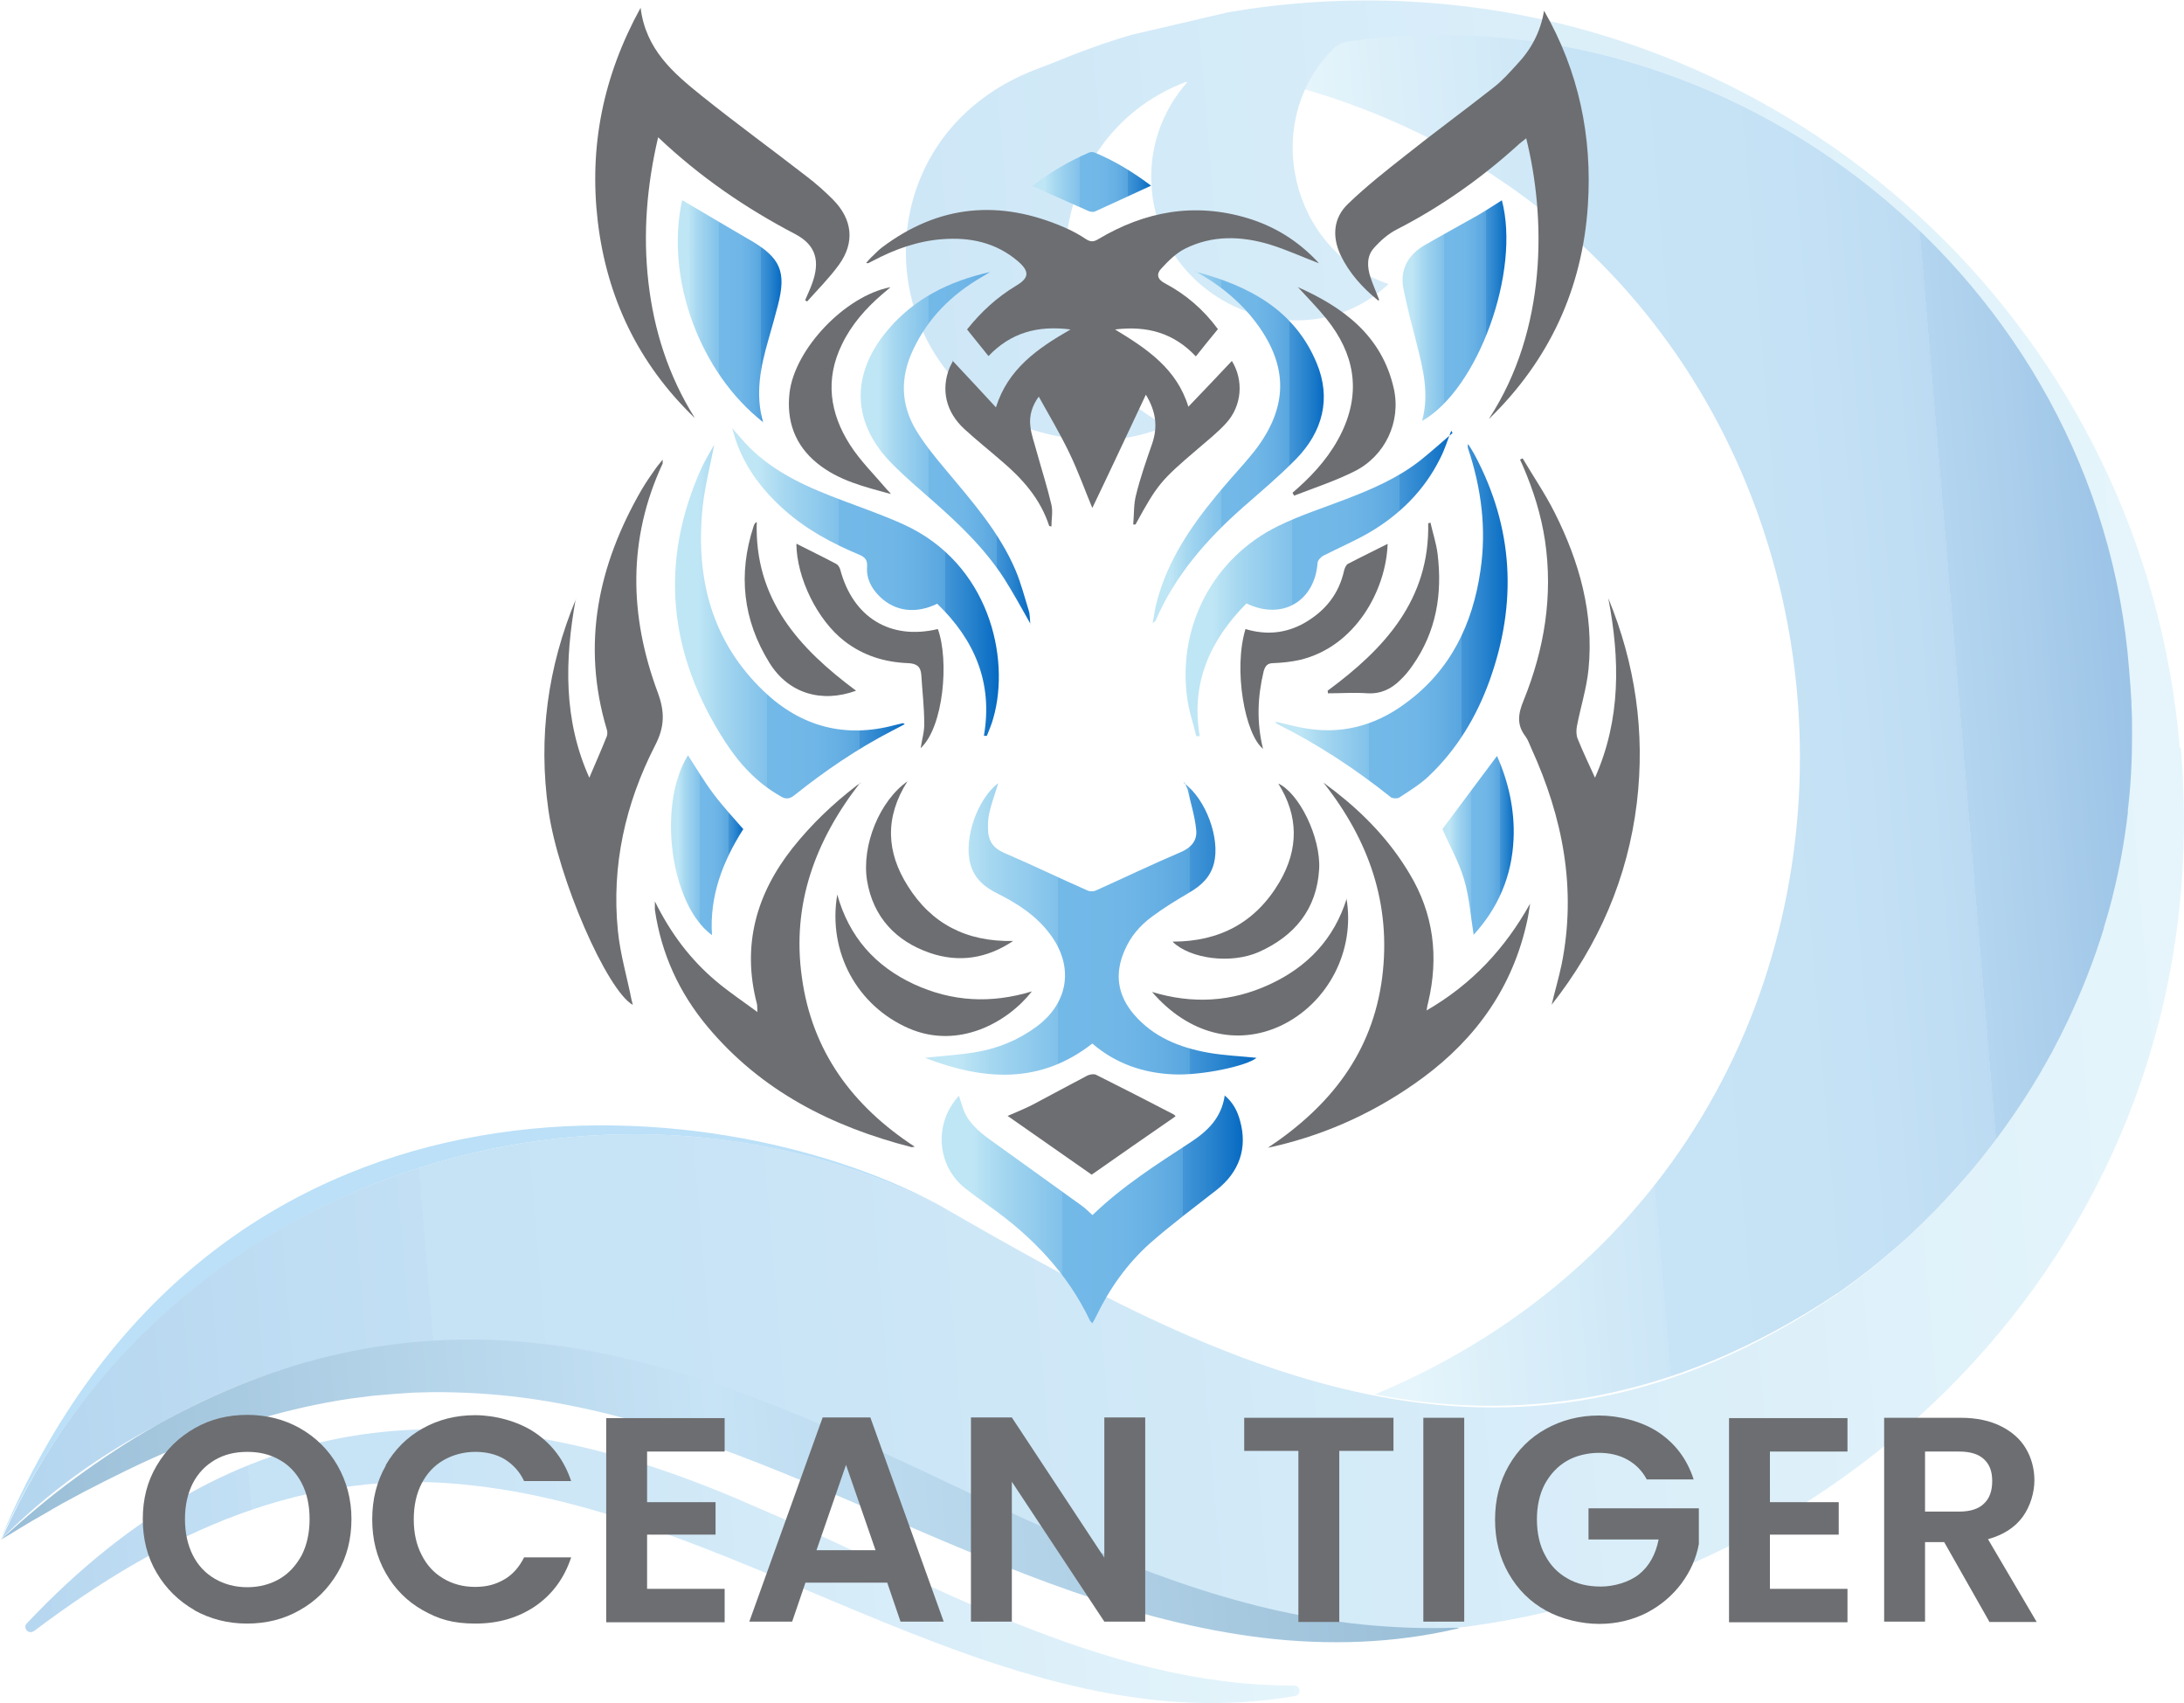 <?xml version="1.0" encoding="UTF-8"?>
<svg id="_レイヤー_1" data-name="レイヤー_1" xmlns="http://www.w3.org/2000/svg" version="1.1" xmlns:xlink="http://www.w3.org/1999/xlink" viewBox="0 0 673 524.7">
  <!-- Generator: Adobe Illustrator 29.2.1, SVG Export Plug-In . SVG Version: 2.1.0 Build 116)  -->
  <defs>
    <style>
      .st0 {
        fill: url(#linear-gradient2);
      }

      .st1 {
        fill: url(#linear-gradient10);
      }

      .st2 {
        fill: url(#linear-gradient1);
      }

      .st3 {
        fill: url(#linear-gradient9);
      }

      .st4 {
        fill: #55b2ed;
      }

      .st5 {
        fill: url(#linear-gradient8);
      }

      .st6 {
        fill: url(#linear-gradient11);
      }

      .st7 {
        fill: url(#linear-gradient16);
      }

      .st8 {
        fill: #6d6e71;
      }

      .st9 {
        fill: url(#linear-gradient12);
      }

      .st10 {
        fill: url(#linear-gradient7);
      }

      .st11 {
        fill: url(#linear-gradient4);
      }

      .st12 {
        fill: url(#linear-gradient14);
      }

      .st13 {
        fill: url(#linear-gradient5);
      }

      .st14 {
        fill: url(#linear-gradient3);
      }

      .st15 {
        fill: url(#linear-gradient15);
      }

      .st16 {
        fill: url(#linear-gradient6);
      }

      .st17 {
        opacity: .4;
      }

      .st18 {
        fill: url(#linear-gradient13);
      }

      .st19 {
        fill: url(#linear-gradient);
      }
    </style>
    <linearGradient id="linear-gradient" x1="226.6" y1="324.6" x2="491.5" y2="324.6" gradientTransform="translate(139.1 -77.2) rotate(-4.8)" gradientUnits="userSpaceOnUse">
      <stop offset=".1" stop-color="#bfe6f5"/>
      <stop offset=".2" stop-color="#a5d7f0"/>
      <stop offset=".4" stop-color="#81c1ea"/>
      <stop offset=".4" stop-color="#73b9e8"/>
      <stop offset=".6" stop-color="#70b7e7"/>
      <stop offset=".7" stop-color="#67b0e4"/>
      <stop offset=".8" stop-color="#58a5de"/>
      <stop offset=".8" stop-color="#4396d7"/>
      <stop offset=".9" stop-color="#2782cd"/>
      <stop offset="1" stop-color="#066ac2"/>
      <stop offset="1" stop-color="#0066c0"/>
    </linearGradient>
    <linearGradient id="linear-gradient1" x1="-184.5" y1="351.4" x2="505" y2="351.4" gradientTransform="translate(139.1 -77.2) rotate(-4.8)" gradientUnits="userSpaceOnUse">
      <stop offset="0" stop-color="#0066c0"/>
      <stop offset="0" stop-color="#066ac2"/>
      <stop offset="0" stop-color="#2782cd"/>
      <stop offset="0" stop-color="#4396d7"/>
      <stop offset=".1" stop-color="#58a5de"/>
      <stop offset=".2" stop-color="#67b0e4"/>
      <stop offset=".2" stop-color="#70b7e7"/>
      <stop offset=".3" stop-color="#73b9e8"/>
      <stop offset="1" stop-color="#bfe6f5"/>
    </linearGradient>
    <linearGradient id="linear-gradient2" x1="-188" y1="567.4" x2="218.2" y2="567.4" xlink:href="#linear-gradient1"/>
    <linearGradient id="linear-gradient3" x1="-185.2" y1="546.5" x2="260.2" y2="546.5" gradientTransform="translate(139.1 -77.2) rotate(-4.8)" gradientUnits="userSpaceOnUse">
      <stop offset="0" stop-color="#005c99"/>
      <stop offset=".5" stop-color="#73b9e8"/>
      <stop offset="1" stop-color="#005c99"/>
    </linearGradient>
    <linearGradient id="linear-gradient4" x1="285" y1="286.3" x2="387.2" y2="286.3" gradientTransform="matrix(1,0,0,1,0,0)" xlink:href="#linear-gradient"/>
    <linearGradient id="linear-gradient5" x1="290.1" y1="372.5" x2="383" y2="372.5" gradientTransform="matrix(1,0,0,1,0,0)" xlink:href="#linear-gradient"/>
    <linearGradient id="linear-gradient6" x1="208.1" y1="191.5" x2="279" y2="191.5" gradientTransform="matrix(1,0,0,1,0,0)" xlink:href="#linear-gradient"/>
    <linearGradient id="linear-gradient7" x1="393.3" y1="191.4" x2="464.8" y2="191.4" gradientTransform="matrix(1,0,0,1,0,0)" xlink:href="#linear-gradient"/>
    <linearGradient id="linear-gradient8" x1="365.3" y1="179.9" x2="447.7" y2="179.9" gradientTransform="matrix(1,0,0,1,0,0)" xlink:href="#linear-gradient"/>
    <linearGradient id="linear-gradient9" x1="225.5" y1="179.3" x2="307.6" y2="179.3" gradientTransform="matrix(1,0,0,1,0,0)" xlink:href="#linear-gradient"/>
    <linearGradient id="linear-gradient10" x1="432.1" y1="95.7" x2="464.2" y2="95.7" gradientTransform="matrix(1,0,0,1,0,0)" xlink:href="#linear-gradient"/>
    <linearGradient id="linear-gradient11" x1="208.8" y1="95.9" x2="240.8" y2="95.9" gradientTransform="matrix(1,0,0,1,0,0)" xlink:href="#linear-gradient"/>
    <linearGradient id="linear-gradient12" x1="265.3" y1="138" x2="317.6" y2="138" gradientTransform="matrix(1,0,0,1,0,0)" xlink:href="#linear-gradient"/>
    <linearGradient id="linear-gradient13" x1="355.3" y1="137.9" x2="408" y2="137.9" gradientTransform="matrix(1,0,0,1,0,0)" xlink:href="#linear-gradient"/>
    <linearGradient id="linear-gradient14" x1="444.5" y1="260.4" x2="466.5" y2="260.4" gradientTransform="matrix(1,0,0,1,0,0)" xlink:href="#linear-gradient"/>
    <linearGradient id="linear-gradient15" x1="206.8" y1="260.4" x2="229" y2="260.4" gradientTransform="matrix(1,0,0,1,0,0)" xlink:href="#linear-gradient"/>
    <linearGradient id="linear-gradient16" x1="318.1" y1="56.1" x2="354.8" y2="56.1" gradientTransform="matrix(1,0,0,1,0,0)" xlink:href="#linear-gradient"/>
  </defs>
  <g>
    <g class="st17">
      <path class="st19" d="M656.6,209.1c.1,1.2.2,2.4.3,3.6,0,1,.1,2.1.2,3.1,0,.3,0,.5,0,.8,0,.8,0,1.6.1,2.4,0,.6,0,1.3,0,1.9,0,.8,0,1.5,0,2.3,0,.3,0,.6,0,.8,0,.7,0,1.4,0,2.2,0,.5,0,1,0,1.5,0,1,0,2,0,2.9,0,1,0,2.1,0,3.1,0,.6,0,1.2,0,1.8,0,.4,0,.8,0,1.2,0,.5,0,1,0,1.4,0,.9-.1,1.7-.2,2.6-.2,2.2-.4,4.5-.6,6.7,0,.6-.1,1.2-.2,1.8,0,.3,0,.5,0,.8,0,.7-.2,1.4-.3,2.1-.2,1.2-.3,2.5-.5,3.7-.1.8-.2,1.6-.4,2.4-.2,1.3-.4,2.6-.7,3.9-.2,1-.4,2-.6,2.9,0,.2,0,.4-.1.6-.2.9-.4,1.9-.6,2.8-.3,1.2-.5,2.5-.8,3.7-.2,1-.5,2.1-.7,3.1,0,.2,0,.3-.1.5-.2,1-.5,2-.8,2.9,0,.2,0,.3-.1.5-.6,2.1-1.1,4.1-1.8,6.1,0,0,0,.1,0,.2-.3,1.1-.7,2.2-1,3.3-.3,1-.7,2-1,3,0,.1,0,.3-.1.4-.3,1-.7,2-1.1,3-.3.9-.7,1.9-1,2.8-.2.4-.3.9-.5,1.3-.3.7-.5,1.4-.8,2.1,0,.1,0,.3-.1.4-.4,1-.8,2-1.2,3-.5,1.2-1.1,2.5-1.6,3.7-.4.9-.8,1.7-1.2,2.6-.5,1-.9,2.1-1.4,3.1,0,0,0,0,0,0-.9,2-1.9,3.9-2.9,5.9,0,.1-.1.2-.2.3-.5,1-1,1.9-1.5,2.9,0,0,0,0,0,.1-.5.9-1,1.9-1.6,2.8,0,0,0,0,0,0-.5.9-1,1.7-1.5,2.6-.1.2-.2.4-.3.6-.5.9-1.1,1.8-1.6,2.7-.5.8-1,1.6-1.5,2.4-.1.2-.2.3-.3.5-.6,1-1.2,1.9-1.8,2.9-.6.9-1.2,1.9-1.9,2.8-.6.9-1.3,1.9-1.9,2.8-.6.9-1.3,1.9-1.9,2.8-.7.9-1.3,1.8-2,2.8-.6.8-1.2,1.6-1.8,2.4,0,.1-.2.2-.2.3-1.4,1.8-2.8,3.6-4.2,5.3-1.4,1.8-2.9,3.5-4.4,5.2-1.7,1.9-3.4,3.8-5.1,5.7-.6.6-1.2,1.2-1.7,1.9-.8.8-1.6,1.6-2.3,2.4-1.5,1.5-3,3-4.5,4.5-1.5,1.5-3.1,2.9-4.6,4.4-1.1.9-2.1,1.9-3.2,2.8-.8.7-1.7,1.5-2.6,2.2-1.5,1.3-3,2.6-4.6,3.8-.2.2-.5.4-.7.6-.8.7-1.7,1.3-2.6,2-.9.7-1.8,1.4-2.7,2.1,0,0,0,0,0,0-1.8,1.3-3.6,2.6-5.4,3.9,0,0,0,0-.1,0-51.6,34.4-99.3,39.4-142.4,31.1,194.9-81.6,166.5-370.1-47-408,0,0,0,0,0,0l-1.2-.2c.2,0,.5-.2.7-.2h0c10-3.4,20.5-6,31.1-7.9h0c3-.5,6-1,9-1.4h0c23.5-3.1,46.6-2.3,68.7,2,1.4.3,2.9.6,4.3.9,34.3,7.5,65.9,23.3,92.2,45.4,2.6,2.2,5.2,4.5,7.7,6.8.6.6,1.3,1.2,1.9,1.8,1.2,1.2,2.5,2.4,3.7,3.6,1.2,1.2,2.4,2.4,3.6,3.7,1.2,1.2,2.4,2.5,3.5,3.7,2,2.1,3.9,4.3,5.8,6.6.7.8,1.3,1.5,1.9,2.3,1,1.2,2,2.4,2.9,3.6.9,1.1,1.7,2.2,2.5,3.3,23.4,31,38.6,68.7,42,110.1,0,1,.2,1.9.3,2.9Z"/>
      <path class="st4" d="M289.1,371.1c-103.9-51.2-238.1-9.6-289.1,103.6,64.5-155.3,220.6-140.5,289.1-103.6Z"/>
      <path class="st2" d="M672,230.3c12.6,146.1-97.8,257-224.5,271.4,0,0,0,0,0,0-80.8,3.4-148.9-47.2-222.2-73.4-6.7-2.5-13.5-4.7-20.4-6.5-52.9-15.7-107.8-10.6-155.8,16.9-17.8,9.2-34.3,21-48.5,35.3,49.7-112.3,185.2-154.2,288.5-102.9,0,0,0,0,0,0,86.1,49.7,174.4,96.8,276.4,28,0,0,0,0,.1,0,1.8-1.3,3.6-2.6,5.4-3.9,0,0,0,0,0,0,23.4-17.6,43.3-39.9,58.1-65.3.1-.2.2-.4.3-.6.5-.8,1-1.7,1.5-2.6,0,0,0,0,0,0,.5-.9,1-1.9,1.6-2.8,0,0,0,0,0-.1,1.6-3,3.1-6,4.6-9.1,0,0,0,0,0,0,4.4-9.3,8.2-18.9,11.2-28.7,0,0,0-.1,0-.2,1-3.2,1.9-6.4,2.7-9.6,0-.2,0-.3.1-.5,2.1-8.3,3.6-16.8,4.6-25.3,0-.3,0-.6,0-.8.9-7.6,1.3-15.3,1.3-23,0-3.2,0-6.4-.2-9.6,0-.3,0-.5,0-.8-.2-3.2-.4-6.4-.7-9.7-9.1-120.4-121.8-210.4-240.7-193.7h0c-1.7.2-3.3,1-4.5,2.2-22.7,22.6-13.2,62.4,17,72.5-26,24.3-70.1,6.6-73-29.4-1-12.4,3.2-23.9,10.8-32.6.1-.1,0-.3-.2-.3-45.8,17.3-50.9,82.3-6.3,105.9.1,0,.1.2,0,.3-5.3,2.2-11.1,3.6-17.1,4.1-71.4,2.8-86.8-90.9-21.6-114.6,1.1-.4,2.2-.9,3.4-1.3,7.9-3.3,16.1-6.3,24.5-8.8,0,0,0,0,0,0l30-7h0c18.4-3.2,37.7-4.3,56.3-3.3h0c123.4,6.5,226.3,103.3,237,229.9Z"/>
      <path class="st0" d="M10.4,502.5c-1.6,1.2-3.5-1-2.1-2.4,63.8-67.6,135.6-75.1,223.3-36.4,53.7,22.7,107.7,55.8,167.2,55.6,2,0,2.2,2.9.3,3.2-88.3,15.4-167.4-55.2-253-64.8-51.9-6.3-95.8,14.8-135.6,44.8Z"/>
      <path class="st14" d="M449.3,501.7c-19.4,4.6-39.9,5.3-60,2.9-20.1-2.4-39.8-7.7-58.9-14.3-38.1-13.3-73.5-31.4-110.1-44.6-9.1-3.3-18.3-6.2-27.6-8.7-9.3-2.5-18.6-4.5-28-5.9-9.4-1.4-18.9-2.1-28.4-2.2-2.4,0-4.8,0-7.1.1-2.4,0-4.7.3-7.1.4-2.4.2-4.7.4-7.1.6-2.4.3-4.7.6-7.1.9-18.9,2.8-37.5,8.5-55.5,16-9,3.8-17.8,8.2-26.5,12.7l-6.5,3.5c-2.2,1.2-4.3,2.5-6.4,3.7-4.4,2.4-8.5,5.1-12.8,7.6,7.4-6.7,15-13.2,23.1-19.1,8.1-5.9,16.5-11.5,25.3-16.4.2-.1.5-.3.7-.4,17.4-9.7,36.3-17.3,56.2-21.6,20.1-4.4,41.1-5.3,61.6-2.9,10.3,1.1,20.4,3.1,30.3,5.6,2.5.6,4.9,1.3,7.4,2,0,0,.2,0,.3,0,6.9,1.9,13.7,4.1,20.4,6.5.4.1.8.3,1.2.4,9.5,3.4,18.9,7.2,28.1,11.2,9.2,4,18.3,8.2,27.3,12.4l26.8,12.7c4.5,2.1,8.9,4.1,13.4,6.1,4.5,2,8.9,4,13.4,5.9,18,7.7,36.3,14.3,55.3,18.8,9.5,2.2,19.1,3.9,28.9,4.9,9.2.9,18.4,1.3,27.8,1,.6,0,1.2,0,1.9,0Z"/>
    </g>
    <g>
      <path class="st8" d="M293.5,111.1c4.5,4.8,8.8,9.4,13.4,14.4,3.7-11.8,12.7-18.1,23-24-10.2-1.3-18.4,1-25.3,8.2-2.2-2.8-4.4-5.4-6.6-8.2,4.3-5.4,9.2-9.9,15-13.4,4.1-2.4,4.4-4.4.7-7.6-6.8-5.8-14.8-7.5-23.5-6.8-7.5.6-14.5,3.1-21.1,6.6-.5.3-1.1.5-1.6.8,0,0-.2,0-.6-.1.8-.9,1.5-1.7,2.3-2.4.8-.8,1.6-1.6,2.5-2.3,17.6-13.3,36.4-14.9,56.4-6.2,2.3,1,4.5,2.2,6.6,3.6,1.4.9,2.4.8,3.7,0,14.4-8.6,29.7-11.4,46-6.5,8.3,2.5,15.4,6.9,21.4,13.2.3.3.5.6.6.7-5-1.9-10-4.2-15.2-5.8-8.7-2.6-17.6-2.9-26,1.3-2.8,1.4-5.2,3.8-7.4,6.2-1.5,1.6-1.2,3.3,1.2,4.5,6.4,3.4,11.8,8,16.3,14.1-2.3,2.8-4.5,5.5-6.8,8.4-6.8-7.2-14.9-9.5-24.9-8.3,9.9,6,19,12.1,22.6,23.8,4.6-4.8,9-9.4,13.4-14.1,3.7,6,3.1,13.8-1.7,19.1-2.6,2.9-5.8,5.4-8.8,8-11.5,9.8-12.4,10.9-19.2,23.3-.2,0-.5,0-.7,0,.3-3.1.1-6.3.9-9.2,1.3-5.3,3.1-10.4,4.9-15.6,1.8-5.2,1.3-9.9-1.9-15.2-5.8,12.3-11.3,24.1-16.5,34.9-2.1-5-4.3-11.2-7.1-17-2.8-5.8-6.1-11.4-9.4-17.3-2,2.7-3,5.8-2.6,9.1.3,2.7,1.3,5.3,2,8,1.5,5.4,3.2,10.7,4.5,16.2.5,2.1,0,4.4,0,6.7-.5-.1-.7-.1-.7-.2-2.7-8.3-8.2-14.5-14.7-20-3.8-3.3-7.7-6.4-11.4-9.8-5.7-5.2-7.3-12.1-4.6-18.9.3-.6.6-1.2,1.1-2.2Z"/>
      <path class="st8" d="M458.9,128.9c17.9-27.5,17.5-61.8,11.4-86.3-.7.6-1.4,1.1-2,1.6-11.4,10.4-23.9,19.3-37.7,26.4-2.8,1.4-5.3,3.6-7.3,5.9-2.2,2.5-2,5.8-1,8.9.8,2.4,1.8,4.6,2.7,7,0,0-.3.2-.3.2-4.8-3.9-8.9-8.4-11.6-14-2.7-5.8-2.2-11.5,2.3-15.8,5.6-5.4,11.7-10.2,17.8-15,8.9-7.1,18.1-13.8,27.1-20.9,2.6-2,4.8-4.5,7-6.9,4.5-4.7,7.4-10.1,8.5-16.7,10.7,18.6,14.9,38.8,13.5,60-1.7,25.7-11.9,47.7-30.4,65.7Z"/>
      <path class="st8" d="M213.9,128.6c-17.2-16.6-26.9-36.9-29.7-60.4-2.7-23,1.6-44.7,13.2-65.8,1.6,12.9,10.1,20.1,18.8,27.1,10.6,8.5,21.6,16.5,32.3,24.8,2.9,2.2,5.6,4.6,8.2,7.2,6,6.1,6.8,13.2,1.8,20.1-2.9,4-6.5,7.6-9.8,11.3-.2-.1-.4-.3-.6-.4.7-1.7,1.5-3.3,2.1-5,2.6-7,1.3-12-5.2-15.4-15.3-8-29.3-17.6-42.2-29.8-3.5,15-4.7,29.7-3,44.6,1.7,14.9,6.2,28.9,14.2,41.7Z"/>
      <path class="st11" d="M364.9,241.3c6.8,5,11.1,17.1,9.2,24.6-1.1,4.4-4,7-7.8,9.2-3.9,2.3-7.7,4.6-11.3,7.3-3.7,2.7-6.6,6.1-8.4,10.3-3.2,7.2-2.3,13.8,2.8,19.8,6,7,14,10.2,22.8,11.8,5.1.9,10.3,1.1,15,1.6-2.9,2.5-16.9,5.5-25.6,5.1-9.3-.4-17.8-3.3-25-9.5-16.1,12.6-33.4,11.4-51.6,4.4,5.5-.6,10.5-.9,15.4-1.7,6.9-1.1,13.3-3.7,19-7.9,10-7.4,11.6-18.7,4.1-28.6-4.2-5.6-9.9-9.3-16.1-12.4-4-2-7.2-4.6-8.4-9.2-2.1-7.7,2.2-20,8.6-24.8-.9,3.1-2.1,6.2-2.8,9.4-.4,1.8-.4,3.8-.3,5.7.3,3,1.8,5,4.8,6.3,8.6,3.7,17.1,7.8,25.7,11.6.8.4,2,.4,2.8,0,8.7-3.9,17.2-8,25.9-11.7,3.4-1.4,5.3-3.7,4.9-7-.4-4.1-1.7-8.2-2.6-12.3-.2-.7-.6-1.3-1.1-2.4Z"/>
      <path class="st8" d="M177.4,184.6c-3.4,18.8-3.8,37.2,4.2,55,1.8-4.3,3.7-8.5,5.4-12.8.2-.6.2-1.4,0-2-7.9-26.3-2.7-50.7,10.7-73.9,1.3-2.2,2.8-4.4,4.3-6.5.6-.9,1.3-1.6,2.2-2.8,0,.7,0,1,0,1.2-10.8,23.2-10.3,46.8-1.6,70.3,2.3,6.1,2.3,10.8-.8,16.7-9.1,17.8-13.4,36.9-11.4,56.9.7,7.2,2.8,14.2,4.2,21.3.1.5.3,1,.4,1.6-8-4.5-23-38.9-26-60-3.2-22.5-.2-44.2,8.5-65.1Z"/>
      <path class="st8" d="M478.1,309.7c1-4.2,2.2-8.3,3.1-12.5,4.7-23.3.4-45.3-9.3-66.6-.6-1.3-1-2.6-1.8-3.7-2.8-3.6-2.3-7-.6-11.1,6.4-15.8,9.1-32.2,6.6-49.2-1.2-8-3.6-15.6-6.8-23-.3-.7-.6-1.4-.9-2,.3-.1.5-.3.8-.4,3.3,5.6,7,11,9.9,16.8,7.6,15.1,12.1,31.1,10.4,48.2-.6,6-2.5,11.8-3.6,17.7-.2,1.2-.2,2.7.3,3.8,1.6,4,3.5,7.9,5.3,11.9,8-18,7.7-36.5,4.1-55.3,8.3,20.2,11.4,41.2,8.8,63-2.8,23.2-11.8,43.9-26.3,62.3Z"/>
      <path class="st13" d="M336.6,374.4c9.3-9,19.9-15.7,30.3-22.5,5.2-3.4,9.5-7.5,10.5-14.4,2.6,2.2,3.9,4.8,4.7,7.7,2.4,8.5-.2,15.9-7.2,21.4-6.9,5.4-14,10.7-20.6,16.5-7,6.3-12.4,13.9-16.5,22.4-.3.7-.7,1.3-1.2,2.2-.3-.4-.6-.6-.7-.8-7-14.7-17.8-25.9-30.9-35.2-2.6-1.9-5.2-3.7-7.7-5.7-8.7-7-9.6-20-1.8-28.4.6,1.7,1,3.3,1.6,4.8,1.9,4.3,5.5,7,9.2,9.6,9,6.5,18.1,13,27.1,19.5,1.1.8,2.1,1.8,3.3,2.9Z"/>
      <path class="st8" d="M439.6,311.3c14-8.1,24.2-19.1,31.9-32.9-.3,1.8-.5,3.6-.9,5.3-4.4,20.3-15.6,36.1-32.1,48.3-13.7,10.1-28.9,17.2-45.5,21.1-.5.1-1,.2-2.3.5,19.4-12.9,32.2-29.4,35.2-52.3,2.9-22.6-4-42.4-18.1-60.2,1.2.9,2.5,1.9,3.7,2.8,9.1,7.1,16.9,15.3,22.8,25.2,7.5,12.4,9.1,25.7,5.8,39.7-.2.6-.3,1.3-.5,2.5Z"/>
      <path class="st8" d="M265.1,241.1c-13.8,17.7-21.2,37.4-18,60,3.1,22.7,15.5,39.6,34.8,52.2-.5,0-.8.2-1.1.1-24.5-6.3-46.2-17.3-62.7-37-8.8-10.5-14.3-22.5-16.3-36.1,0-.6,0-1.3,0-2.6,4.9,9.9,11,18,19,24.7,3.8,3.2,8,6,12.6,9.4-.1-1.5,0-2.1-.2-2.7-4.6-17.8-.2-33.6,11-47.8,5.8-7.3,12.4-13.6,19.8-19.3.4-.3.8-.5,1.2-.8Z"/>
      <path class="st16" d="M220.1,137c-1.3,6.7-2.9,12.9-3.6,19.3-2.2,21.7,2.7,41.3,19,56.8,11.4,10.8,24.9,14.4,40.2,10.3.8-.2,1.7-.4,2.5-.6.1,0,.3.1.6.3-1.5.8-2.8,1.5-4.2,2.2-10.6,5.5-20.4,12.2-29.8,19.7-1.5,1.2-2.7,1.3-4.3.3-7.2-4.1-12.6-9.9-17-16.7-17.4-26.8-20.6-55-7.3-84.5,1.1-2.4,2.5-4.6,3.9-7.1Z"/>
      <path class="st10" d="M393.3,222.4c2.7.6,5.3,1.3,7.9,1.8,11.8,2.3,22.5-.5,32-7.6,13.8-10.1,20.6-24.3,23-40.8,1.9-12.8.3-25.3-3.8-37.6-.1-.4-.2-.8,0-1.4.7,1.1,1.4,2.2,2,3.3,12,22.5,13.2,45.7,4.6,69.6-4,11.1-10,21.1-18.6,29.3-2.7,2.6-6,4.6-9.2,6.7-.6.4-1.9.3-2.5,0-11-8.8-22.6-16.4-35.2-22.7-.1,0-.2-.3-.5-.6Z"/>
      <path class="st5" d="M368.7,227c-1-4.1-2.4-8.1-2.9-12.2-2.9-22,8.1-42.9,28-52.7,6.7-3.3,13.9-5.6,20.9-8.3,8.1-3.1,16-6.5,22.9-11.9,3.4-2.7,6.7-5.7,10-8.5-.1-.2-.2-.4-.4-.7-1.1,2.8-2,5.8-3.4,8.5-4.9,9.9-12.5,17.4-21.9,22.9-4.5,2.6-9.4,4.7-14.1,7.1-.8.4-1.8,1.5-1.8,2.3-.9,11.8-11,17.7-21.9,12.4-11.2,11.3-17.2,24.5-14.4,40.9h-1.1Z"/>
      <path class="st3" d="M303.2,226.6c2.8-16.3-2.9-29.5-14.4-40.6-6.6,3.2-12.9,2.4-17.6-2.1-2.7-2.6-4.3-5.7-4-9.4.1-2-.6-2.8-2.4-3.6-8.4-3.5-16.4-7.8-23.2-13.9-7.2-6.4-12.8-14-15.5-23.4-.1-.4-.2-.8-.5-1.7,2,2.2,3.5,4.1,5.3,5.9,8.2,8.2,18.6,12.6,29.3,16.6,6.1,2.3,12.4,4.5,18.3,7.2,26.3,12,32.9,41,27.6,59.6-.5,1.9-1.3,3.7-2,5.5-.3,0-.5,0-.8,0Z"/>
      <path class="st1" d="M462.8,61.7c5.8,21.9-7.3,58.2-24.6,68,2.3-8.3.3-16.2-1.7-24-1.4-5.5-2.9-11-4-16.6-1.2-5.9,1.3-10.5,6.4-13.5,5.5-3.2,11.1-6.2,16.7-9.4,2.4-1.4,4.8-3,7.2-4.5Z"/>
      <path class="st6" d="M235.2,130.1c-19.5-15.2-30.3-44.3-25-68.4.4.2.8.3,1.1.6,6.6,3.9,13.2,7.8,19.9,11.7,9.3,5.4,11.2,9.7,8.5,20.1-.9,3.5-1.9,7-2.9,10.5-2.4,8.4-4.2,16.7-1.6,25.7Z"/>
      <path class="st9" d="M317.6,192.3c-2.9-5.1-5.4-9.7-8.2-14.1-6-9.3-14-16.9-22.2-24.1-4-3.5-8.1-7-11.9-10.8-12.7-12.5-13.4-27.5-2.1-41.2,8.3-10.1,19.4-15.5,31.9-18.3-.8.5-1.7,1-2.5,1.5-9.3,5.4-16.6,12.6-21.2,22.4-4.1,8.6-3.9,17.1,1.1,25.2,2.6,4.2,5.7,8,8.9,11.8,8.1,9.7,16.5,19.2,21.5,30.9,1.7,4,2.8,8.3,4.1,12.5.4,1.2.3,2.4.5,4.2Z"/>
      <path class="st18" d="M368.4,83.7c16.3,4.3,30.5,11.7,37.3,28.1,4.6,10.9,1.9,21.2-6.3,29.6-5.2,5.3-10.9,10.1-16.5,15-11.2,9.9-20.8,20.9-26.8,34.8,0,.1-.2.2-.9.8.5-2.6.7-4.7,1.3-6.7,3.3-12.5,10.3-22.9,18.4-32.7,2.7-3.3,5.5-6.4,8.3-9.6,1.2-1.4,2.4-2.8,3.5-4.2,10.3-13.4,10.4-26.1.2-39.6-4.3-5.7-9.7-10.3-15.8-14-.9-.5-1.8-1.1-2.6-1.6Z"/>
      <path class="st8" d="M362.3,343.8c-.2.2-.4.4-.6.5-8.4,5.8-16.9,11.7-25.3,17.6-8.5-5.9-17.1-12-25.9-18.1,2.5-1.1,5-2.1,7.4-3.3,5.7-3,11.4-6.1,17.1-9.1.8-.4,2-.6,2.7-.3,8,4,16,8.1,23.9,12.2.2.1.4.3.6.5Z"/>
      <path class="st8" d="M427.6,167.6c-.5,14.2-9.9,31.6-27,35.7-2.7.6-5.5.9-8.2,1-1.8,0-2.5.8-3,2.5-1.9,7.9-2.2,15.8-.2,23.9-5.6-4.5-9.2-24.5-5.4-36.9,6.3,1.9,12.4,1.4,18.2-1.9,6.4-3.7,10.6-8.9,12.2-16.2.2-.7.6-1.7,1.2-2,4-2.1,8-4,12.1-6.1Z"/>
      <path class="st8" d="M283.7,230.5c.4-2.7,1.2-5.2,1.1-7.7,0-5-.6-9.9-.9-14.9-.2-2.7-1.6-3.5-4.2-3.6-7.1-.3-13.7-2.3-19.5-6.8-8.3-6.4-14.7-19.4-14.8-30,4.1,2.1,8.3,4.1,12.4,6.3.5.3.9,1,1.1,1.6,3.9,14.8,15.4,21.9,30.1,18.4,3.5,9.6,1.8,30.1-5.3,36.7Z"/>
      <path class="st8" d="M318,305.4c-7.4,9.5-22.6,18.1-38,11.4-15.8-6.9-25-23.4-22-41.2,3.7,13.2,11.8,22.1,23.6,27.6,11.7,5.4,23.7,6.1,36.5,2.2Z"/>
      <path class="st8" d="M274.4,88.5c-1.1.9-1.8,1.5-2.6,2.2-5.1,4.4-9.5,9.4-12.4,15.5-5.2,10.7-3.7,21.1,2.5,30.8,3.2,5,7.5,9.2,11.3,13.7.4.5,1,.9,1.3,1.5-8-2.2-16.1-4.1-22.7-9.5-6.9-5.6-9.5-13.1-8.5-21.7,1.6-13.5,17.1-29.8,31-32.5Z"/>
      <path class="st8" d="M414.9,276.7c2.8,16.2-5.7,32.4-20.2,39.3-13.7,6.4-28.6,2.5-39.7-10.4,12.5,3.8,24.5,3.1,36.2-2.3,11.7-5.4,19.9-14,23.8-26.5Z"/>
      <path class="st8" d="M399.8,88.4c14,6.2,26,14.9,29.7,31.3,2.3,10.3-2.7,20.8-12.1,25.5-6,3-12.4,5.1-18.6,7.5-.2-.3-.4-.6-.5-.9.6-.5,1.1-1,1.7-1.5,5.5-4.9,10.3-10.5,13.5-17.2,6-12.6,3.8-24.2-4.7-34.8-2.9-3.6-6.1-6.8-9-10Z"/>
      <path class="st12" d="M444.5,255.4c5.5-7.4,11.1-14.9,16.8-22.5,3.5,7.9,5.5,16.5,5.1,25.6-.5,11.5-4.8,21.3-12.3,29.5-.9-5.6-1.3-11.5-2.9-16.9-1.6-5.5-4.5-10.6-6.7-15.6Z"/>
      <path class="st15" d="M229,255.5c-6.2,9.8-10.4,20.4-9.6,32.6-12.9-9.4-16.9-40.2-7.4-55.4,2.6,4,5,8.1,7.8,11.8,2.8,3.8,6.1,7.3,9.3,11Z"/>
      <path class="st8" d="M279.7,240.6c-7.2,11.3-6.5,22,0,32.3,7.3,11.7,18.1,17.3,32.5,17-8.2,5.5-16.8,6.7-25.6,3.7-10.5-3.6-17.5-11-19.4-22.2-1.8-11,3.9-24.8,12.6-30.8Z"/>
      <path class="st8" d="M361.4,290.1c14.3,0,25.5-5.8,32.9-18.4,5.9-10.1,5.9-20.3-.4-30.3,6.4,2.9,13.1,16.5,12.6,26.3-.7,12.4-7.6,20.7-18.6,25.6-8.6,3.8-21.1,2.1-26.5-3.1Z"/>
      <path class="st8" d="M233.2,160.7c-.8,24,13.1,39.1,30.6,52.1-10.7,3.9-20.9.8-26.7-8.6-8.2-13.2-9.7-27.3-4.9-42,.1-.3.2-.6.4-.9,0-.1.2-.2.6-.5Z"/>
      <path class="st8" d="M409.1,212.8c17.5-12.9,31.5-28,31-51.6.2,0,.5-.1.7-.2.7,3.2,1.8,6.4,2.2,9.7,1.5,12.3-.4,23.9-7.7,34.3-1.1,1.6-2.4,3.2-3.8,4.5-2.7,2.7-5.9,4.3-10,4.1-4.1-.3-8.2,0-12.3,0,0-.3,0-.5-.1-.8Z"/>
      <path class="st7" d="M318.1,57.3c5.3-4.1,11.2-7.6,17.5-10.3.5-.2,1.2-.2,1.7,0,6.3,2.6,12.1,6.2,17.4,10.2-5.9,2.7-11.6,5.4-17.4,8-.5.2-1.4,0-1.9-.2-5.7-2.5-11.5-5.1-17.3-7.7Z"/>
    </g>
  </g>
  <g>
    <path class="st8" d="M60,496.1c-4.9-2.8-8.8-6.6-11.7-11.5-2.9-4.9-4.3-10.4-4.3-16.6s1.4-11.6,4.3-16.5c2.9-4.9,6.8-8.7,11.7-11.5,4.9-2.8,10.3-4.1,16.2-4.1s11.4,1.4,16.2,4.1c4.9,2.8,8.8,6.6,11.6,11.5,2.8,4.9,4.3,10.4,4.3,16.5s-1.4,11.7-4.3,16.6c-2.9,4.9-6.7,8.7-11.7,11.5-4.9,2.8-10.3,4.1-16.2,4.1s-11.3-1.4-16.2-4.1ZM86.2,486.4c2.9-1.7,5.1-4.2,6.8-7.3,1.6-3.2,2.4-6.9,2.4-11.1s-.8-7.9-2.4-11c-1.6-3.1-3.9-5.6-6.8-7.2-2.9-1.7-6.2-2.5-10-2.5s-7.1.8-10,2.5c-2.9,1.7-5.2,4.1-6.8,7.2-1.6,3.2-2.4,6.8-2.4,11s.8,7.9,2.4,11.1c1.6,3.2,3.9,5.6,6.8,7.3,2.9,1.7,6.3,2.6,10,2.6s7.1-.9,10-2.6Z"/>
    <path class="st8" d="M118.8,451.5c2.8-4.9,6.6-8.7,11.4-11.4,4.8-2.7,10.2-4.1,16.2-4.1s13.2,1.8,18.5,5.4c5.3,3.6,9,8.6,11.1,14.9h-14.5c-1.4-3-3.5-5.2-6.1-6.8-2.6-1.5-5.6-2.2-9-2.2s-6.9.9-9.8,2.6c-2.9,1.7-5.1,4.1-6.7,7.2-1.6,3.1-2.4,6.8-2.4,11s.8,7.8,2.4,10.9c1.6,3.2,3.8,5.6,6.7,7.3,2.8,1.7,6.1,2.6,9.8,2.6s6.4-.8,9-2.3c2.6-1.5,4.6-3.8,6.1-6.8h14.5c-2.1,6.4-5.8,11.4-11,15-5.3,3.6-11.4,5.4-18.5,5.4s-11.4-1.4-16.2-4.1c-4.8-2.7-8.6-6.5-11.4-11.4-2.8-4.9-4.2-10.4-4.2-16.6s1.4-11.7,4.2-16.6Z"/>
    <path class="st8" d="M199.4,447v15.8h21.1v10h-21.1v16.7h23.9v10.3h-36.5v-62.9h36.5v10.3h-23.9Z"/>
    <path class="st8" d="M273.2,487.6h-25l-4.1,12h-13.2l22.6-62.9h14.7l22.6,62.9h-13.3l-4.1-12ZM269.8,477.6l-9.1-26.3-9.1,26.3h18.2Z"/>
    <path class="st8" d="M352.9,499.6h-12.6l-28.5-43.1v43.1h-12.6v-62.9h12.6l28.5,43.2v-43.2h12.6v62.9Z"/>
    <path class="st8" d="M429.4,436.8v10.2h-16.7v52.7h-12.6v-52.7h-16.7v-10.2h46.1Z"/>
    <path class="st8" d="M451.2,436.8v62.8h-12.6v-62.8h12.6Z"/>
    <path class="st8" d="M507.4,455.7c-1.4-2.6-3.4-4.6-5.9-6-2.5-1.4-5.5-2.1-8.8-2.1s-7,.8-9.9,2.5c-2.9,1.7-5.1,4.1-6.8,7.2-1.6,3.1-2.4,6.7-2.4,10.8s.8,7.9,2.5,11c1.6,3.1,3.9,5.5,6.9,7.2,2.9,1.7,6.4,2.5,10.3,2.5s8.7-1.3,11.8-3.8c3.1-2.5,5.1-6.1,6-10.7h-21.6v-9.6h34v11c-.8,4.4-2.6,8.4-5.4,12.2-2.8,3.7-6.3,6.7-10.7,9-4.4,2.2-9.2,3.4-14.6,3.4s-11.5-1.4-16.4-4.1c-4.9-2.7-8.7-6.5-11.5-11.4-2.8-4.9-4.2-10.4-4.2-16.6s1.4-11.7,4.2-16.6c2.8-4.9,6.6-8.7,11.5-11.4,4.9-2.7,10.3-4.1,16.3-4.1s13.2,1.7,18.4,5.2c5.2,3.5,8.8,8.3,10.8,14.5h-14.5Z"/>
    <path class="st8" d="M545.4,447v15.8h21.2v10h-21.2v16.7h23.9v10.3h-36.5v-62.9h36.5v10.3h-23.9Z"/>
    <path class="st8" d="M613,499.6l-13.9-24.5h-5.9v24.5h-12.6v-62.8h23.6c4.9,0,9,.9,12.4,2.6s6,4,7.7,6.9c1.7,2.9,2.6,6.2,2.6,9.8s-1.2,7.9-3.6,11.2c-2.4,3.3-6,5.6-10.7,6.9l15,25.5h-14.6ZM593.2,465.7h10.5c3.4,0,6-.8,7.7-2.5,1.7-1.6,2.5-3.9,2.5-6.9s-.8-5.1-2.5-6.7c-1.7-1.6-4.2-2.4-7.7-2.4h-10.5v18.5Z"/>
  </g>
</svg>